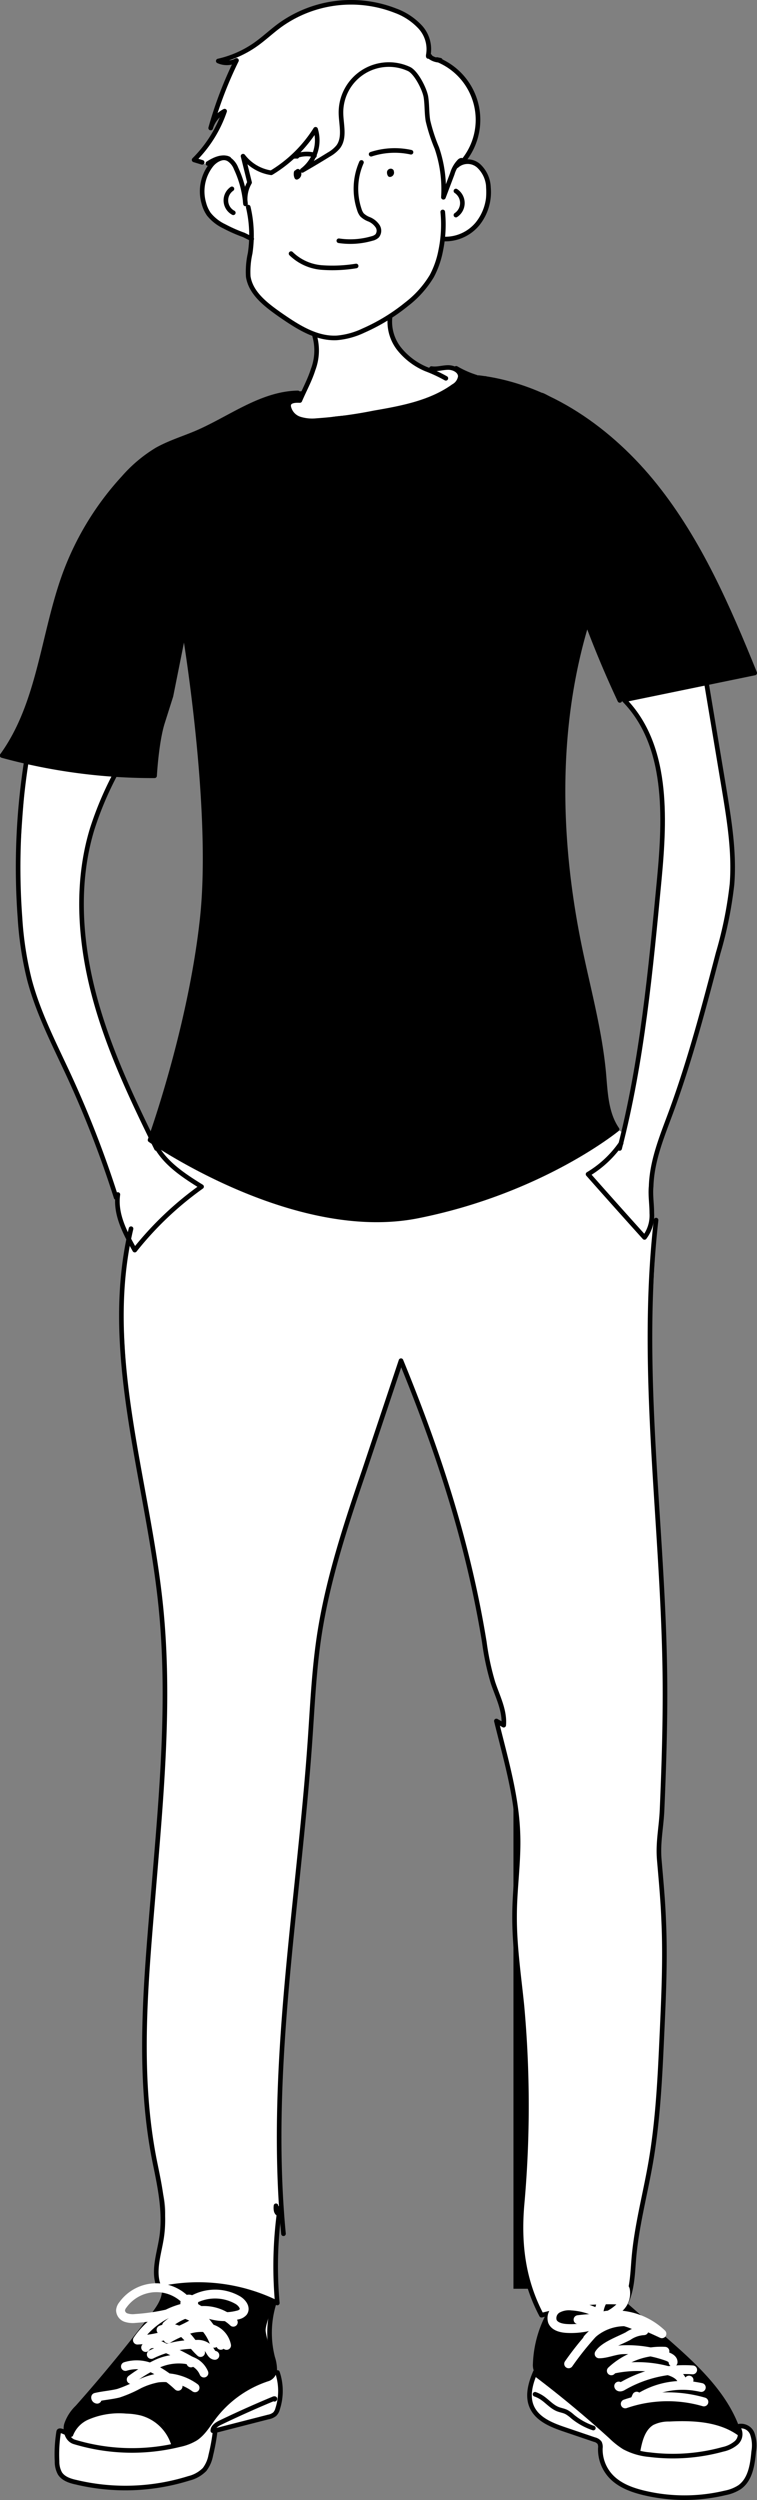 <svg xmlns="http://www.w3.org/2000/svg" width="170.77" height="563.96" viewBox="0 0 170.77 563.96"><rect x="0" y="0" width="170.77" height="563.96" fill="#808080" stroke="none"/><defs><style>.cls-1,.cls-3,.cls-4{fill:none;}.cls-1,.cls-3{stroke:#000;}.cls-1{stroke-miterlimit:10;stroke-width:5px;}.cls-2{fill:#fff;}.cls-3,.cls-4{stroke-linecap:round;stroke-linejoin:round;}.cls-3{stroke-width:1.04px;}.cls-4{stroke:#fff;stroke-width:2px;}</style></defs><g id="Layer_2" data-name="Layer 2"><g id="Layer_8" data-name="Layer 8"><line class="cls-1" x1="118.33" y1="206.51" x2="118.33" y2="516.3"/><path class="cls-2" d="M100.34,53.88A7.77,7.77,0,0,0,105,52.65c1.85-1.36,4.55-3.23,4.63-5.93s0-6.76,0-6.76a7.25,7.25,0,0,0-1.71-2.58c-.85-.53-4.35-.59-3.63-1.17s3.42-5.27,3.44-7.86-1.42-7.76-1.42-7.76-3.65-4.77-4.56-5.39-4.12-1.82-4.64-2.27-.35-.57-.52-2.22a8.87,8.87,0,0,0-1.78-4.57A17.46,17.46,0,0,0,90.4,2.93c-1.54-.65-5-2.43-7.57-2.41s-6.74-.08-9.36.61-3.38.59-6,2-1.65.36-5.24,3.27S58,10,56.26,11a40.71,40.71,0,0,1-4.46,2.09c-.59.19-1.56.56-.61.79s1.68-.94,1.44.11A37.42,37.42,0,0,1,51,19c-.87,2.22-1.54,4-2,5.45s-.77,2.73,0,2,.8-.66.8.22S49.06,28,48,30.26a20.56,20.56,0,0,1-2.9,4.49c-.64.69-.94,1.4-.51,1.53s2.35,1,2.35,1a17.4,17.4,0,0,1-.55,2.13c-.57,2-.77,6.3.11,7.75a15.32,15.32,0,0,0,5.07,4.37c1.51.7,5.15,2.06,4.95,2.93s-1.36,5.92-.35,8.42a16.9,16.9,0,0,0,5,6.64c2,1.41,8.15,4.84,9,5.58s1,.17,1.15,1.78a16.28,16.28,0,0,1-1,7.63c-1.18,2.71-2.46,5-2.82,5.08s-3,.14-3.5,1.43-6,11.24,7,9.94,27.9-8,29-9.33,6.49-5.14,4.88-6.44S104,83,101.91,83a27.21,27.21,0,0,0-4.23.28c-1,.13-1,.5-1.91-.16s-4.43-2.23-5.92-4.71-1.75-7.13-1.75-7.13,6.32-4.48,7.89-6.91a48.3,48.3,0,0,0,3.4-7.72C99.42,56.52,100.34,53.88,100.34,53.88Z"/><path class="cls-2" d="M6,171.41c0,.3-1.9,26.19-1.9,26.19v.62l.3,7.08s1.1,14,2.53,18.25,10.33,23,10.33,23,8,20.65,8.43,22.13.54,3.62,1.22,5.69,1.91,4.46,2,4.94A19.87,19.87,0,0,0,30.4,282l15.07-14.31s-11.23-11.08-11.39-11.26-5.45-10.67-7.23-15.31-5.45-16.21-5.45-16.21-2.46-10.61-2.71-14.44a110.5,110.5,0,0,1,.21-14.59c.37-2.44,4.16-15.23,5.28-17.53s2.88-5.27,2.67-5.81-11-5.59-11.31-5.72S6,171.41,6,171.41Z"/><path class="cls-2" d="M35.31,253.79C35,254,29.52,275,28.92,279.28s-1.39,12.24-1.39,12.24.8,22.63,2.42,31.91,5.11,32.61,5.36,32.8S37,372.92,37.1,375.1s-.22,21.24-.48,25.33-1.56,21-1.56,21-2,24.64-2.21,29.49-.28,13.22-.19,15.73,1.79,18.53,2.55,22.46,2.67,7.08,1.9,11.74-1.52,7.49-1.81,10.49-.36,3.57.68,4.75,2.5,2.85-1.14,7.77-17.52,22.34-18.55,23.37-2.07.46-2.6,1.13-.69.7-.78,2.88-.47,5.14.6,6.73a6.53,6.53,0,0,0,3.87,2.54,119.24,119.24,0,0,0,13.69.79c3.47,0,12.09-1.55,13.44-2.7s2.38-1.93,2.89-4.12.58-5.93,1.27-6.12,11.69-2.52,12.63-3.29,2-4.65,1.93-5.67a41.82,41.82,0,0,0-1.2-6c-.38-1.14-1.25-8.76-.92-10.87s1.46-2.89,1.39-3.77-.48-15.38.28-18a28,28,0,0,0,.57-9.1c-.24-2.46,0-19.75,0-19.75l2-31.19,4.31-44.36s1.53-25.21,3.39-33.24,5.53-20.67,5.53-20.67l8.26-24.27s3.58-11.27,3.66-11.06S95.1,318.84,95.16,319s5.88,17,6.65,19.6,4.77,18.17,4.77,18.17,2.88,16.8,3.81,20,3.12,9.66,3.17,10.54-.46,1.51-.79,1.31-.92-.76-.71.06,2.58,10.3,2.9,11.8,2,14.94,1.69,20.2-.26,16.69-.11,21,2.15,27.66,2.15,27.66-.22,17.56-.45,21-.85,15.36-.28,18.58S121.3,521.85,122,522a4.56,4.56,0,0,1,1.48.61c-.72,1.55-2.19,11.12-2.74,12.52s-1.8,5.57-1,7.17a8.67,8.67,0,0,0,3.77,4.17c1.74.81,11.24,4,11.5,4.32s.15,1.22.49,2.8a11.36,11.36,0,0,0,2.09,4.79,21.59,21.59,0,0,0,7,3.82,77.88,77.88,0,0,0,12.67,1.27c3.27-.09,8.88-1.17,9.79-2.27a14.28,14.28,0,0,0,2.81-6.21c.25-2.29.74-5.57-.46-6.54a5.76,5.76,0,0,0-2.67-1.55c-1.09-.27-10.76-11.87-12.19-13s-14.13-11.53-13.44-13.66A65.86,65.86,0,0,0,143,509.42c.57-4.73,2.79-16.32,2.86-16.67S148,479.68,148.21,477s1.3-22.26,1.3-22.26.89-18.05.47-21.19-1.53-15.23-1.32-17.7.86-12,1-15.88.34-23.42.34-23.42L148.5,345l-1.89-42.23s1.69-27.49,1.38-27.53-.89.13-1-1.55-.07-7.56-.07-7.56a37.69,37.69,0,0,1,1.46-7.05c1.08-3.24,7.14-20.67,8.34-24.89s4.59-16.79,4.59-16.79,3.47-13.13,3.67-17.34-.85-16.52-.85-16.52-4.52-30.06-4.59-30.34-20.35,3-19.78,3.34,5.34,6.2,6.77,10.08,3.34,13.56,3,18.94S148,206.12,148,206.12s-2.12,19.61-2.18,19.82-3.89,24.17-4,24.38-1.57,5-1.57,5l-3.2-1.63S55.25,243.58,49.05,246,35.31,253.79,35.31,253.79Z"/><path d="M139.2,254.67a46.05,46.05,0,0,1-2.83-10.38c-.42-4.46-3.61-21.56-3.61-21.56s-4-20.74-4.08-21-1.49-11.35-1.59-17.8.17-14.54.17-14.54,1.27-10.24,1.83-15.33,3.17-13.3,3.17-13.3l7.55,17.18,23.58-4.7,6.86-1.41-6.88-16.09s-7.29-14.23-9.1-17-9.17-12.46-10.92-14.24S133.92,96,133,95.35s-10.07-6.95-10.76-6.72-9.72-3.51-10.44-3.24-5.18-.54-5.56-.7-3.29-1.6-3.29-1.6,1.22,2.13.61,2.83-1.48,2.27-5.93,3.82A87.1,87.1,0,0,1,85.05,93c-3.28.58-10.18.79-10.71,1.24s-4.68,1.23-6.33.38-3.13-2-2.88-2.91-.22-1,.64-1.17,1.85-.16,2.08-.68l.79-1.7c-.11.23-3.08-.16-7.16,1.37a103.2,103.2,0,0,0-11,5c-2.69,1.41-8.06,3.79-9.75,4.46s-7.17,3.2-9.56,5.5-9.94,11-12.46,16.09a88.13,88.13,0,0,0-6.46,16.75c-1.44,5.7-4.9,18.83-5,19.21A104.45,104.45,0,0,1,3,166.51c-1.23,2.05-2.49,3.92-2.49,3.92s7.89,1.86,9.62,2.22,14.8,2.45,18.07,2.27,7.55.33,7.1.18,0-9.08,1.16-12.07A153.2,153.2,0,0,0,40.56,148c-.09-.27,1.09-5.27,1.09-5.27l3.43,27.25,1.17,20.8s-.42,16.15-1.28,21.61-5.36,25.89-5.5,26.4-5.17,17.69-5.17,17.69a15.29,15.29,0,0,0,3,2.87c1.36.82,15.51,8.11,15.78,8.22s8.93,3.28,13.79,4.92,15.77,2.56,18.53,2.79,12.48-1.72,15.05-2.41,20.24-7.17,21.84-7.95,14.23-8.31,14.57-8.44S139.2,254.67,139.2,254.67Z"/><path d="M165.86,548.34s-5.37-2.41-8.62-2.55-8.45-.92-10.13.79-3.18,6.29-3.18,6.29a11.78,11.78,0,0,1-5.39-2.56c-2.27-2.06-5.88-5.25-7.24-6.4s-10.68-8.28-10.54-8.81a14.21,14.21,0,0,1,.56-6.4c1.26-4.07,1.83-6.72,2.34-6.84s6.76-1.78,10.19-1.68,7.57,0,7.57,0L154,531.32s5.93,5.41,8.11,8.78a72.23,72.23,0,0,1,3.73,6.54Z"/><path d="M61.91,519.29a71.45,71.45,0,0,0-8.52-3,55.66,55.66,0,0,0-10.25-.91c-2.48.17-4.55,0-5.24.69s.33.52-1.57,3.4-5.87,8.09-8.57,11.39-5.37,6.53-8.23,9.81S15,545.8,15,547a3.28,3.28,0,0,0,1,2.22s2.18-3.11,4.7-4.26,9-1.38,11.18-.53,4.74,1.12,5.72,3.32,1.61,4,1.61,4,4.73-.63,6.85-3.5,4-5.75,6.78-7.6a65.86,65.86,0,0,1,7.73-4.07l2-1.34s-2.65-8-2.65-9.6S61.91,519.29,61.91,519.29Z"/><path class="cls-3" d="M96.61,12.48a7.4,7.4,0,0,0-1.78-6.34A14.32,14.32,0,0,0,89.19,2.4a27.47,27.47,0,0,0-26,3.26c-1.92,1.4-3.64,3.05-5.58,4.41a23.64,23.64,0,0,1-8.37,3.69,4.67,4.67,0,0,0,4.11-.13,87.61,87.61,0,0,0-5.82,15.25,6.27,6.27,0,0,1,3.14-3.81,28.46,28.46,0,0,1-6.88,11l1.81.55"/><path class="cls-3" d="M104.07,36.16c.13.26.52.05.7-.18a14.62,14.62,0,0,0-6.19-22.55l.75.16a3.71,3.71,0,0,1-2.2-.66c-.1-.11-.13-.26-.25-.34s-.33,0-.25.15"/><path class="cls-3" d="M46.9,36.89c1.42-.89,3.21-1.79,4.68-1A4.36,4.36,0,0,1,53.26,38,23.39,23.39,0,0,1,55.38,46a7.42,7.42,0,0,1,.92-4.83l-1.47-5.94a9.79,9.79,0,0,0,6.36,3.75,30.24,30.24,0,0,0,10-9.82,8.5,8.5,0,0,1-3,9.28q3-1.72,6-3.58a7.55,7.55,0,0,0,2.11-1.74c1.55-2.07.66-5,.62-7.56a10.8,10.8,0,0,1,15.33-10c1.63.75,3.57,4.59,3.84,6.36s.16,3.58.46,5.35a38.74,38.74,0,0,0,2,6.13,28.83,28.83,0,0,1,1.48,11.1l2-5.29a6.83,6.83,0,0,1,1.65-2.86c.16-.14.41-.27.58-.13s-.18.44-.22.23"/><path class="cls-3" d="M88.33,38.66c-.12-.18-.43-.07-.5.13a.89.89,0,0,0,.12.61.46.46,0,0,0,.28-.79"/><path class="cls-3" d="M66.82,38.89a1.74,1.74,0,0,0,.12,1.1.82.82,0,0,0,.27-1.36.36.36,0,0,0-.21.42"/><path class="cls-3" d="M83.72,34.79a17.17,17.17,0,0,1,9-.45"/><path class="cls-3" d="M67,35.27a.28.28,0,0,0-.46,0,7,7,0,0,1,4.11-.38c.13,0,.29.09.28.22s-.28,0-.17,0"/><path class="cls-3" d="M81.54,36.64a14.75,14.75,0,0,0-.47,10.66,3.47,3.47,0,0,0,.6,1.18,4.69,4.69,0,0,0,1.62,1A4.26,4.26,0,0,1,85.16,51a1.86,1.86,0,0,1-.09,2.22,2.51,2.51,0,0,1-1.15.58,17.52,17.52,0,0,1-7.48.51"/><path class="cls-3" d="M65.66,57.21a11.13,11.13,0,0,0,6.93,3.14A33,33,0,0,0,80.34,60"/><path class="cls-3" d="M103,37.43a3.72,3.72,0,0,1,5,0,7,7,0,0,1,2.19,4.86,11.42,11.42,0,0,1-2.48,8.23,9.44,9.44,0,0,1-7.79,3.39"/><path class="cls-3" d="M51.64,35.84c-1.33-.7-3,.19-3.94,1.33A9.62,9.62,0,0,0,46,45.89a7.76,7.76,0,0,0,1.11,2.43,9.91,9.91,0,0,0,3.5,2.74A33.09,33.09,0,0,0,55,53l1.78.89"/><path class="cls-3" d="M99.88,47.81a28.94,28.94,0,0,1-.46,8.71,20.37,20.37,0,0,1-2,5.74,22.83,22.83,0,0,1-5.68,6.36A42.75,42.75,0,0,1,82,74.57a17.33,17.33,0,0,1-6,1.65c-4.74.25-9-2.58-12.93-5.3C60,68.75,56.57,66.15,56,62.38a18.89,18.89,0,0,1,.43-5.23A27.53,27.53,0,0,0,56,46.72"/><path class="cls-3" d="M102.85,43.09a3.26,3.26,0,0,1,0,5.43"/><path class="cls-3" d="M52.32,42.6A3.17,3.17,0,0,0,52.63,48"/><path class="cls-3" d="M88,71.41a9.88,9.88,0,0,0,2,7.22,15.44,15.44,0,0,0,6.07,4.61,33,33,0,0,1,4.51,2.1"/><path class="cls-3" d="M97.33,83.14c1.24.21,2.49-.23,3.75-.24s2.73.72,2.77,2a3,3,0,0,1-1.54,2.23c-5.15,3.71-11.63,4.92-17.88,6a101.58,101.58,0,0,1-13,1.75,9.44,9.44,0,0,1-3.85-.38,3.68,3.68,0,0,1-2.46-2.77c-.17-1.28,1.22-1.45,2.52-1.38,1-2.34,2.25-4.6,3-7a12.12,12.12,0,0,0,.35-7.52"/><path class="cls-3" d="M139.78,259.07c5.12-19.83,7-40.33,8.95-60.73,1.33-14.15,2-30.31-7.95-40.46l29.47-6.07c-6-14.82-12.45-29.71-22.42-42.21s-24-22.52-39.88-24.42"/><path class="cls-3" d="M67.18,88.63c-8.24.16-15.22,5.73-22.79,9-3,1.28-6.13,2.22-9,3.83a31.89,31.89,0,0,0-7.5,6.31,65.55,65.55,0,0,0-13.24,21.66c-5,13.65-5.65,29.23-14.17,41A128.61,128.61,0,0,0,34.87,175s.42-7.67,1.79-12,1.9-6,1.9-6l3-15s6.78,40.1,4.07,65.16-11.78,50-11.78,50,32.47,22.72,60.41,17.14,44.94-19.55,44.94-19.55c-2.49-3.6-2.62-8.26-3-12.61-.89-9.71-3.52-19.15-5.48-28.69-4.94-24.13-5.49-49.54,1.7-73.09q3.36,9,7.41,17.64"/><path class="cls-3" d="M159.35,154l4,24c1.17,7.1,2.34,14.29,1.78,21.47A90.32,90.32,0,0,1,162,215c-3.17,12.1-6.35,24.23-10.68,36-2,5.4-4.26,10.85-4.43,16.61"/><path class="cls-3" d="M26.53,173.67a75.58,75.58,0,0,0-5.75,13.38c-3.64,12-2.81,25,.38,37.2s8.61,23.58,14.15,34.84"/><path class="cls-3" d="M6,171.41a154.8,154.8,0,0,0-1.49,35.66A76.94,76.94,0,0,0,6.64,221c2,7.58,5.64,14.58,8.93,21.69A236.6,236.6,0,0,1,26.2,270.14"/><path class="cls-3" d="M140.12,257.88a23.93,23.93,0,0,1-7.46,7q6.33,7.16,12.73,14.26a8.2,8.2,0,0,0,1.65-5.48c0-2-.32-3.91-.17-5.85"/><path class="cls-3" d="M34.3,256.43c1.63,5.15,6.57,8.41,11.17,11.26A74.1,74.1,0,0,0,30.4,282c-2.19-3.88-4.45-8.13-3.81-12.54"/><path class="cls-3" d="M148,275.23c-3.89,34.35,1.67,69,2,103.59.09,9.83-.23,19.67-.65,29.5-.17,3.89-.95,7.22-.63,11.15.39,4.6.83,9.19,1,13.81.39,8.51,0,17-.39,25.55-.44,9.7-.89,19.44-2.54,29-1.25,7.21-3.18,14.31-3.8,21.59-.32,3.76-.34,7.73-2.29,11a58.81,58.81,0,0,0-18.54,1.85c-4.11-7.81-5.14-15.94-4.42-24.74a249.22,249.22,0,0,0,0-45.05c-.68-6.75-1.7-13.5-1.66-20.29,0-6.18,1-12.35.76-18.53-.29-8.65-2.8-17-4.86-25.44l1.65.95c.29-3.33-1.38-6.46-2.43-9.63a58.82,58.82,0,0,1-1.94-9.11c-3.62-22.24-10.26-42.65-18.8-63.49l-8.3,24.87C78,344,73.93,356.32,72,369.07c-1.16,7.74-1.51,15.56-2.05,23.36-2.57,37.18-9.53,74.37-6,111.46"/><path class="cls-3" d="M63,498.56c.5-.49.56,1.07-.11.86s-.7-1.14-.63-1.84"/><path class="cls-3" d="M29.56,277.17c-6.63,27.81,3.75,56.49,6.69,84.93,2.19,21.22.19,42.55-1.56,63.72-1.72,20.76-3.88,42,.35,62.44,1.13,5.48,2.27,11.11,1.39,16.64-.6,3.82-2.12,7.94-.35,11.39a40.24,40.24,0,0,1,26.48,3.22,92,92,0,0,1,.57-21.43l.14,1.3"/><path class="cls-3" d="M123.5,522.58a25.51,25.51,0,0,0-2.76,10.66,3.36,3.36,0,0,0,.16,1.34,3.56,3.56,0,0,0,1.21,1.35l21.82,16.94c.45-2.38,1.09-5,3.18-6.29a8.24,8.24,0,0,1,3.87-.85c5.43-.27,11.24,0,15.7,3.13-2.63-8.47-9.6-14.93-16.27-20.78l-9-7.9"/><path class="cls-3" d="M61.91,519.29a22.46,22.46,0,0,0-.39,12.56,8.87,8.87,0,0,1,.45,2.64,2.32,2.32,0,0,1-1.41,2.11,25,25,0,0,0-12.39,8.81c-1.23,1.65-2.3,3.5-4,4.64a11.38,11.38,0,0,1-3.63,1.41,44.86,44.86,0,0,1-23.78-.62c-1.5-.46-2.15-2.34-1.79-3.86a9.56,9.56,0,0,1,2.48-3.92q8.88-10,17-20.7c1.3-1.71,2.64-3.6,2.62-5.75,0-.18.33.08.15.12"/><path class="cls-3" d="M166.73,548a2.62,2.62,0,0,1-.65,3.07,6.86,6.86,0,0,1-3,1.45,42.41,42.41,0,0,1-16.59,1.2,14.74,14.74,0,0,1-5.66-1.67,17.92,17.92,0,0,1-3-2.38q-8-7.29-16.61-13.83"/><path class="cls-3" d="M120.7,540.1a7.05,7.05,0,0,1,1.62.82c1.2.82,2.17,2,3.53,2.54.63.25,1.33.34,1.94.65a7.5,7.5,0,0,1,1.36,1,14.67,14.67,0,0,0,4.7,2.61"/><path class="cls-3" d="M61.93,541.23c.06,0,.14-.09.07-.14s-.15,0-.23,0q-6.1,2.53-12.08,5.41c-.79.38-1.7,1-1.68,1.83"/><path class="cls-3" d="M39.13,551.38a10.45,10.45,0,0,0-7.26-7,16.24,16.24,0,0,0-3.4-.44,18,18,0,0,0-8.89,1.46A7,7,0,0,0,16,549.2c-.76-.09-2.64-1.4-2.76-.65a31.73,31.73,0,0,0-.37,6.68,5.42,5.42,0,0,0,.65,2.72c.77,1.21,2.28,1.7,3.68,2a47.91,47.91,0,0,0,25.39-.88,7.48,7.48,0,0,0,3.56-2,7.53,7.53,0,0,0,1.4-3.22,45.7,45.7,0,0,0,1-5.55l12-3.08a3.16,3.16,0,0,0,1.42-.63,2.68,2.68,0,0,0,.67-1.24,13.08,13.08,0,0,0-.05-8.16"/><path class="cls-3" d="M120.76,535.1c-1.06,2.47-1.88,5.32-.81,7.79,1.24,2.88,4.54,4.18,7.51,5.18l6.65,2.26a2,2,0,0,1,1.15.72,2.2,2.2,0,0,1,.17,1.22,8.91,8.91,0,0,0,2.34,6.29c1.93,2.09,4.74,3.13,7.5,3.79a39.48,39.48,0,0,0,18.31,0,9.17,9.17,0,0,0,3.25-1.28c2.45-1.73,2.93-5.1,3.2-8.09a7.94,7.94,0,0,0-.33-4,2.72,2.72,0,0,0-3.33-1.59"/><path class="cls-3" d="M102.91,83.09a22,22,0,0,0,4.53,2l.08.4a5.57,5.57,0,0,0,2-.11.39.39,0,0,0,0,.5"/><path class="cls-4" d="M141.05,542.27a28.87,28.87,0,0,1,6.49-1.44,29.29,29.29,0,0,1,11.25,1"/><path class="cls-4" d="M139.57,538.25c.07.31.53.22.81.06a27.73,27.73,0,0,1,15.87-3.71"/><path class="cls-4" d="M137.91,534.81A16.39,16.39,0,0,1,150,530.4l-.15.48"/><path class="cls-4" d="M132.54,527.59a11.06,11.06,0,0,1,11.4-3.43.89.89,0,0,1,.58.38c.1.22-.12.54-.34.44"/><path class="cls-4" d="M44,538.64a11.85,11.85,0,0,0-8.43-2.21,16.64,16.64,0,0,0-4.25,1.43,27.84,27.84,0,0,1-4.59,2c-1.64.41-3.46.53-5.15.93a.38.38,0,0,0,.34.42"/><path class="cls-4" d="M46,535.31a4.91,4.91,0,0,0-1.8-2.18,6.21,6.21,0,0,0-2.51-.9,11.69,11.69,0,0,0-6.44,1.09,35.87,35.87,0,0,0-5.65,3.45"/><path class="cls-4" d="M48.47,531.32c-.72-.05-1-1-1.43-1.53a3.45,3.45,0,0,0-2.73-.94,21.91,21.91,0,0,0-10.18,2.27"/><path class="cls-4" d="M51.11,529.08a4.92,4.92,0,0,0-3.81-3.87,9.88,9.88,0,0,0-5.67.6,20.63,20.63,0,0,0-3.73,1.79"/><path class="cls-4" d="M52.63,523.85a9.63,9.63,0,0,0-7.6-2.61,13.23,13.23,0,0,0-7.44,3.35"/><path class="cls-4" d="M28.3,533.83a8.54,8.54,0,0,1,6.47.58,24.22,24.22,0,0,1,5.4,3.89"/><path class="cls-4" d="M32.86,529.55a1.89,1.89,0,0,1,1.77-.85,5.3,5.3,0,0,1,2,.63c2.11,1,4.2,2,6.25,3.15.22.12.43.46.2.55"/><path class="cls-4" d="M36.33,525.58a5.12,5.12,0,0,1,5.08.74,15.23,15.23,0,0,1,2.17,2.56,14.94,14.94,0,0,0,1.66,1.8"/><path class="cls-4" d="M39.2,521.5a10.52,10.52,0,0,1,9.14,7.09.55.55,0,0,0,.28-.74"/><path class="cls-4" d="M158.2,538.57c-.63-.13-1.25-.24-1.88-.33a18.42,18.42,0,0,0-13.17,3.37l.48-1.08"/><path class="cls-4" d="M138.42,534.42a26.22,26.22,0,0,1,12.17.32c1.46.4,3.11,1.18,3.35,2.67,0,.24.11.55.34.55a.37.37,0,0,0,.26-.12,4,4,0,0,0,.9-.94"/><path class="cls-4" d="M130.4,523.27c4.95-.63,10.81-.41,14.88,2.49a7,7,0,0,0-3.6,1.22c-1.86,1-5.4,2.2-6.53,4,1.76,0,3.57-.89,5.4-.93a26.5,26.5,0,0,1,10.11,1.59c.57.22,1.22.63,1.18,1.24"/><path class="cls-4" d="M43.65,519.49a1.06,1.06,0,0,0-1.64-.68,1.08,1.08,0,0,0,.35,1.76,1.09,1.09,0,0,0,1.32-1.22.57.57,0,0,0-.85.59,9.3,9.3,0,0,0-15.11,0,2.26,2.26,0,0,0-.53,1.24,1.8,1.8,0,0,0,1.22,1.62,5,5,0,0,0,2.14.2,46.67,46.67,0,0,0,13-2.74,2,2,0,0,1-1.45-.51,10.28,10.28,0,0,1,11.5-.91c1,.57,1.92,1.79,1.26,2.7a2.14,2.14,0,0,1-1.19.67,11.69,11.69,0,0,1-9.76-1.79l.8,1c-.1-1-1.47-1.16-2.44-1A17.68,17.68,0,0,0,31,527.88a27.43,27.43,0,0,0,13-4c.59-.36,1.24-.89,1.16-1.57a28.77,28.77,0,0,1,4.65,6.75"/><path class="cls-4" d="M135.13,522.94A6.42,6.42,0,0,1,140,516a1,1,0,0,1,.72,0,.92.92,0,0,1,.38.66,4.38,4.38,0,0,1-1.25,3.78,10.3,10.3,0,0,1-3.45,2.23c.4-.24,1.23-.1,1,.29s-.52.08-.75-.08a15,15,0,0,0-7.65-2.69,5.44,5.44,0,0,0-3.26.61,2.46,2.46,0,0,0-1.11,2.89c.49,1.12,1.89,1.47,3.1,1.56a17.27,17.27,0,0,0,9.45-2.11,1.36,1.36,0,0,0-.57-.83,15.37,15.37,0,0,1,12.71,4.14c-4.15-1.94-8.6-3.94-13.13-3.27a3,3,0,0,0-1.68.66,1.23,1.23,0,0,0-.19,1.64l1.46-1.25a68.53,68.53,0,0,0-7.5,9"/></g></g></svg>